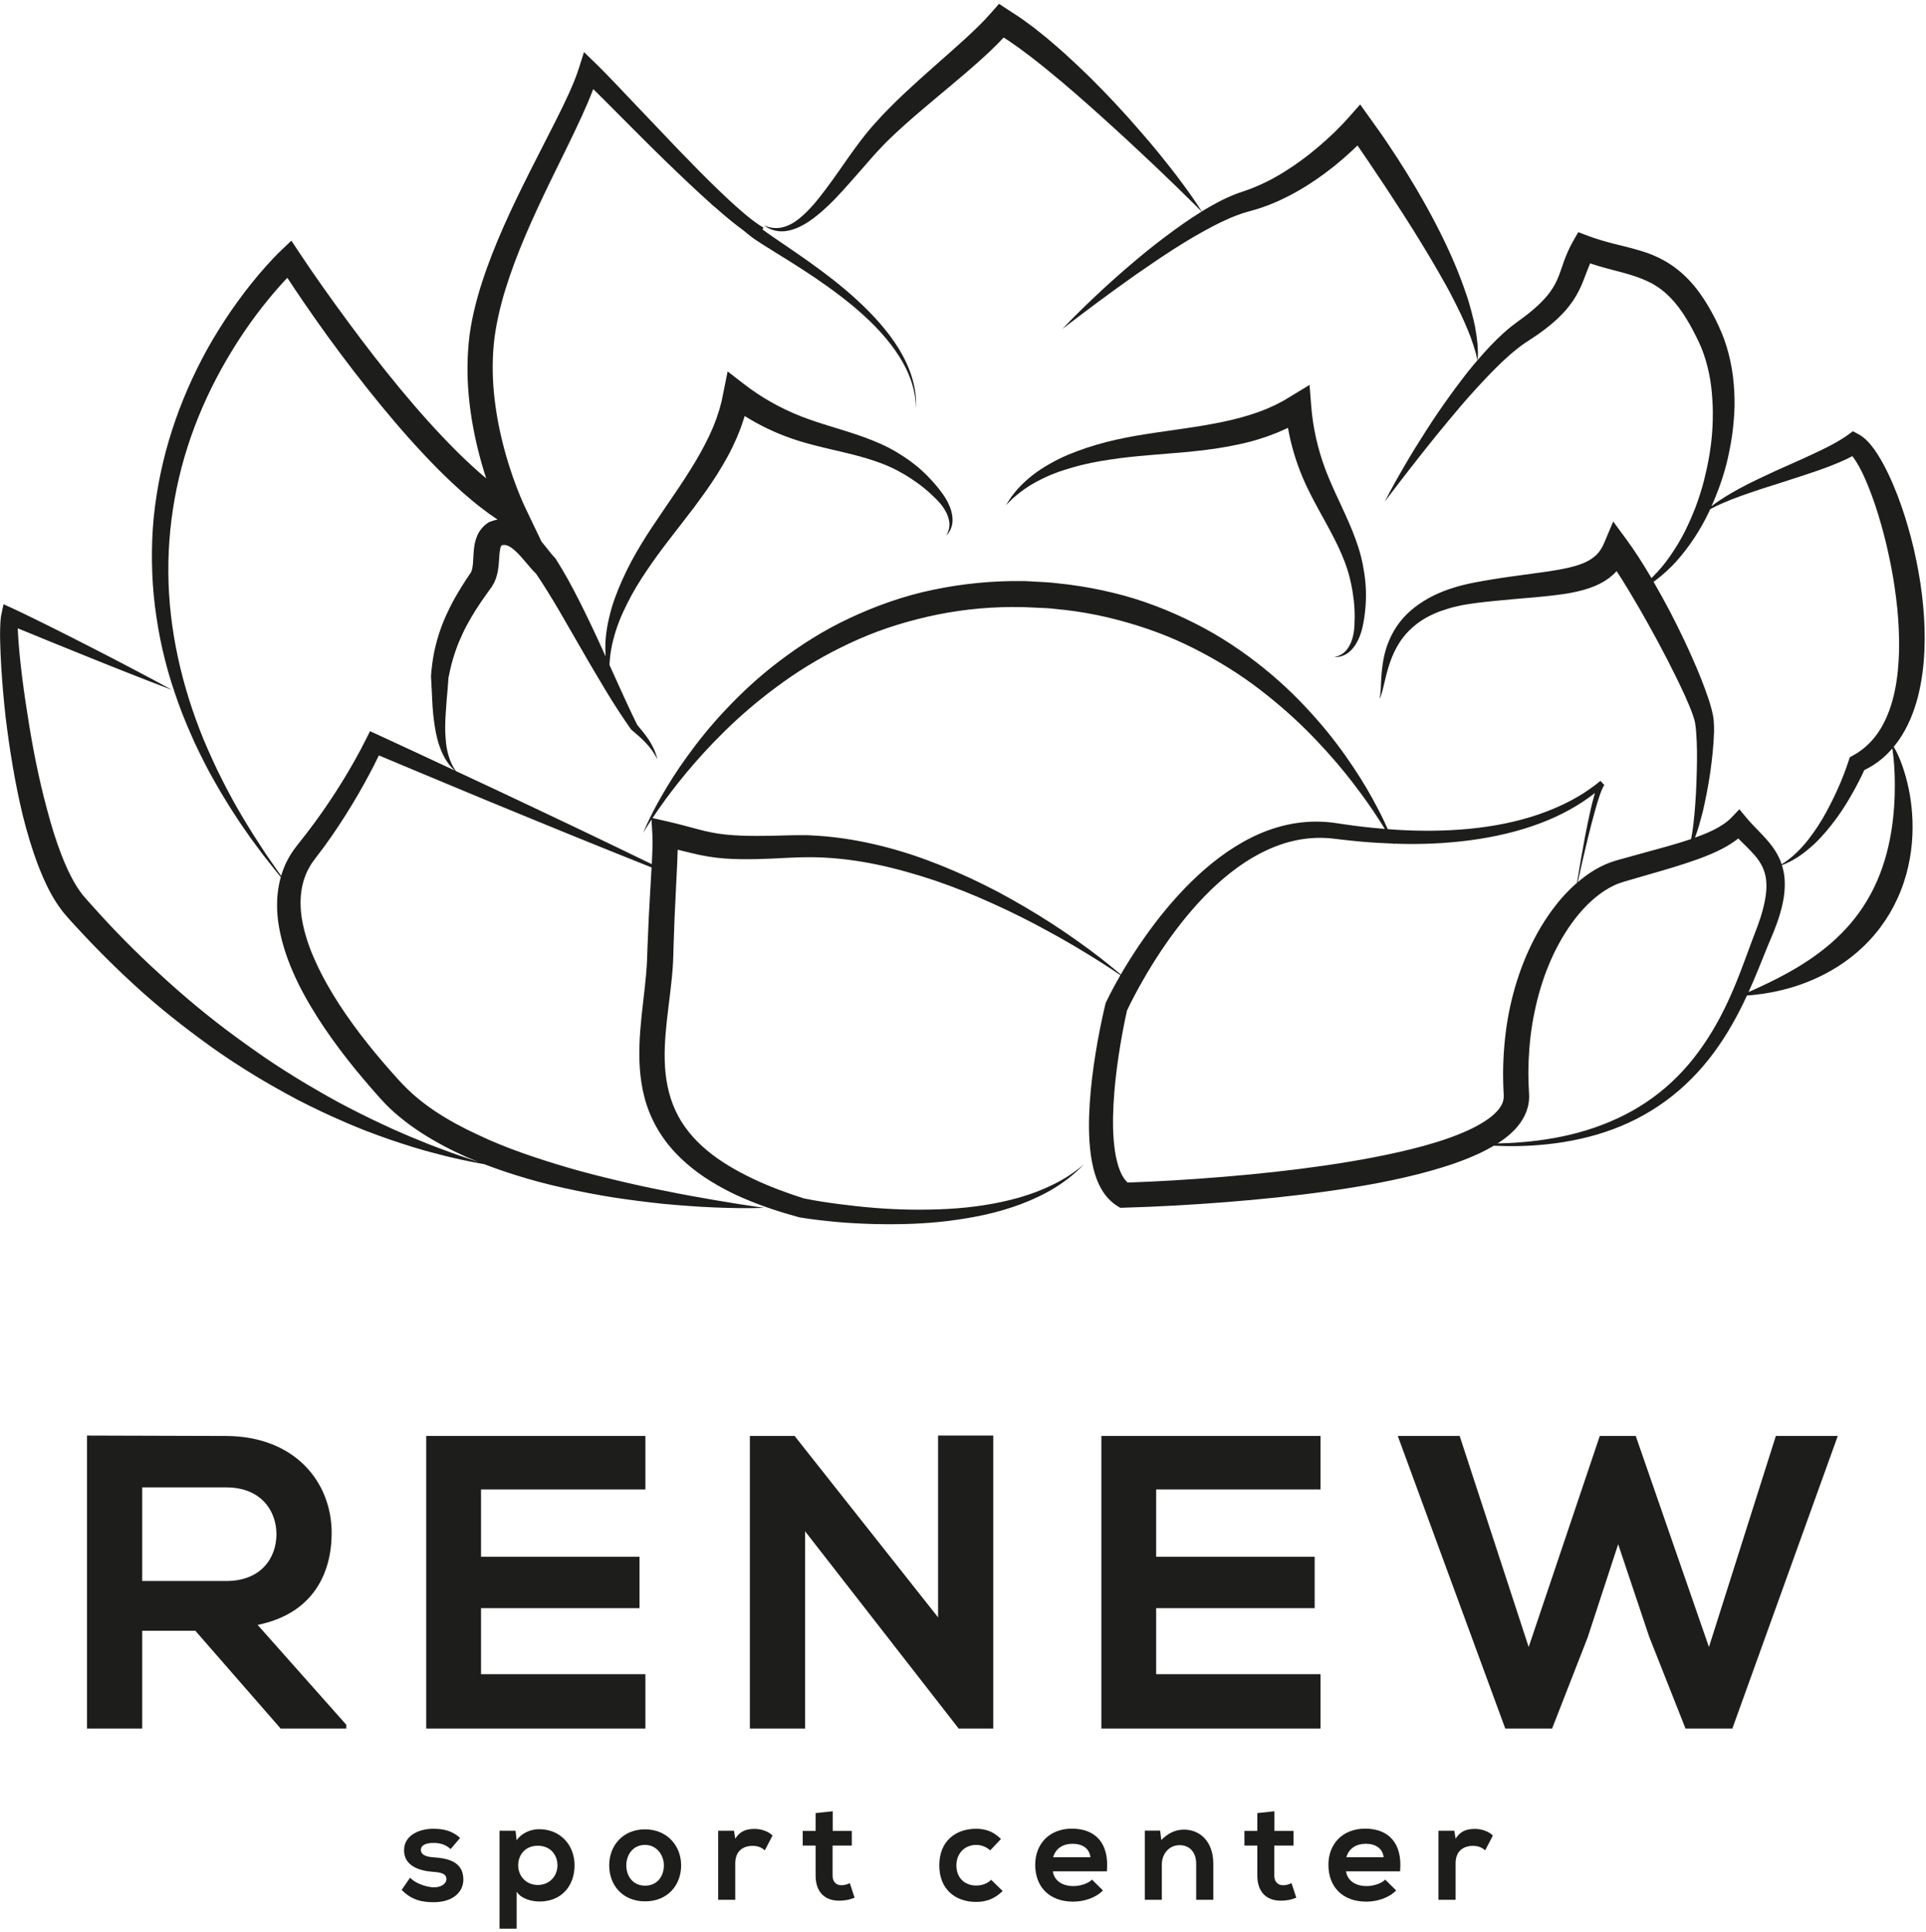 <svg width="1479" height="1484" viewBox="0 0 1479 1484" fill="none" xmlns="http://www.w3.org/2000/svg">
<path d="M1476.78 464.963C1475.74 453.396 1473.92 441.952 1471.61 430.63C1469.35 419.293 1466.34 408.137 1462.93 397.083C1459.41 386.063 1455.39 375.172 1450.35 364.536C1447.81 359.221 1445.07 353.959 1441.76 348.771C1440.13 346.172 1438.27 343.615 1436.12 341.061C1433.88 338.536 1431.54 335.902 1427.27 333.555L1422.93 331.17L1419.03 334.007C1415.3 336.715 1410.97 339.252 1406.5 341.646C1402.02 344.05 1397.32 346.234 1392.62 348.487C1383.18 352.945 1373.47 357.157 1363.78 361.488C1354.15 365.976 1344.45 370.439 1335.05 375.565C1327.87 379.521 1320.72 383.751 1314.26 388.806C1319.64 376.763 1324.1 364.249 1326.96 351.289C1328.57 343.949 1329.97 336.535 1330.77 329.012C1331.55 321.497 1332.18 313.911 1331.97 306.273C1331.77 298.643 1331.22 290.974 1329.91 283.336C1328.6 275.706 1326.75 268.153 1323.96 260.431L1321.97 255.358L1319.56 249.895C1317.98 246.437 1316.24 243.037 1314.38 239.658C1310.66 232.915 1306.49 226.264 1301.37 220.041C1296.28 213.821 1290.22 208.036 1283.27 203.383C1276.32 198.76 1268.66 195.295 1261.18 193.016C1253.68 190.642 1246.45 189.022 1239.56 187.257C1232.68 185.513 1226.1 183.612 1219.77 181.235L1211.96 178.306L1207.9 185.401C1204.95 190.553 1202.63 196.072 1200.79 201.204C1198.96 206.363 1197.56 210.989 1195.68 215.051C1193.83 219.133 1191.5 222.826 1188.68 226.409C1185.76 229.929 1182.5 233.347 1178.81 236.528C1175.15 239.75 1171.56 242.594 1167.16 245.736L1160.71 250.581C1158.54 252.364 1156.33 254.126 1154.33 256.006C1147.17 262.489 1140.81 269.406 1134.73 276.489C1134.82 274.559 1134.92 272.605 1134.91 270.648C1134.8 268.499 1134.78 266.311 1134.6 264.147L1133.83 257.67L1132.77 251.226C1131.9 246.972 1130.9 242.73 1129.75 238.541C1128.6 234.349 1127.44 230.148 1125.99 226.063C1124.61 221.945 1123.1 217.886 1121.58 213.824C1119.99 209.804 1118.49 205.721 1116.72 201.778C1113.34 193.808 1109.65 185.995 1105.79 178.279C1103.9 174.395 1101.84 170.611 1099.85 166.786C1097.8 162.996 1095.79 159.182 1093.64 155.454C1089.4 147.958 1085.06 140.52 1080.51 133.224C1076.02 125.887 1071.32 118.686 1066.54 111.532C1064.17 107.946 1061.74 104.395 1059.25 100.881L1051.69 90.3L1044.48 80.205L1036.13 89.691C1032.77 93.511 1028.75 97.72 1024.8 101.546C1020.79 105.424 1016.65 109.173 1012.39 112.773C1003.91 120.031 994.906 126.626 985.502 132.426C980.799 135.32 975.978 137.998 971.038 140.363C968.559 141.522 966.074 142.669 963.557 143.71C961.046 144.732 958.771 145.643 955.881 146.592L951.663 148.046C950.142 148.555 948.655 149.096 947.232 149.714C944.303 150.849 941.552 152.191 938.781 153.506C933.35 156.259 928.093 159.191 923.015 162.313C922.961 162.345 922.908 162.381 922.855 162.413C918.172 155.026 913.171 147.816 907.926 140.816C902.649 133.555 897.029 126.579 891.417 119.584C885.827 112.569 879.964 105.791 874.069 99.033C868.209 92.24 862.201 85.57 856.046 79.034C849.949 72.439 843.601 66.075 837.265 59.68C830.835 53.378 824.288 47.176 817.589 41.092C814.264 38.035 810.747 35.141 807.33 32.158C803.94 29.158 800.29 26.361 796.749 23.485C793.244 20.585 789.369 17.978 785.687 15.216C781.96 12.491 777.892 10.017 773.982 7.439L767.149 2.934L761.324 9.594C758.183 13.186 754.843 16.745 751.276 20.23C747.709 23.71 744.005 27.145 740.281 30.598C732.786 37.468 724.968 44.199 717.241 51.102C709.459 57.951 701.709 64.933 694.054 72.126C690.226 75.732 686.466 79.41 682.748 83.185C678.994 86.942 675.389 90.741 671.777 94.847C670.014 96.89 668.082 98.965 666.524 100.963C664.852 103.059 663.341 104.803 661.542 107.195C658.336 111.416 655.254 115.661 652.216 119.898C646.211 128.423 640.425 136.958 634.269 145.084C628.167 153.223 621.855 161.231 614.191 167.471C610.401 170.623 606.16 173.2 601.445 174.439C599.09 175.086 596.623 175.258 594.121 175.081C591.615 174.885 589.175 174.111 586.714 173.171C590.867 176.254 596.381 178.025 601.942 177.623C607.485 177.171 612.792 175.066 617.51 172.361C622.269 169.65 626.54 166.295 630.605 162.806C634.639 159.283 638.505 155.617 642.144 151.783C649.417 144.115 656.245 136.186 663.063 128.426C666.432 124.515 669.804 120.651 673.22 116.897C674.691 115.265 676.708 113.208 678.421 111.381C680.213 109.421 681.97 107.848 683.736 106.095C685.449 104.378 687.351 102.678 689.197 100.951C691.028 99.216 692.891 97.505 694.805 95.826C698.556 92.414 702.484 89.133 706.326 85.769C714.085 79.094 722.063 72.563 729.973 65.865C737.933 59.216 745.869 52.464 753.717 45.387C757.648 41.852 761.526 38.215 765.333 34.411C767.155 32.599 768.953 30.727 770.737 28.812C772.018 29.616 773.304 30.405 774.564 31.289C778.064 33.799 781.664 36.072 785.092 38.774C788.538 41.426 792.099 43.88 795.486 46.664C798.891 49.413 802.373 52.042 805.721 54.888L815.876 63.299L825.915 71.901C832.571 77.707 839.179 83.572 845.766 89.493L855.605 98.43C858.915 101.383 862.186 104.378 865.431 107.402C868.691 110.414 871.957 113.424 875.163 116.495L884.88 125.624C888.101 128.689 891.373 131.711 894.541 134.829L904.163 144.097C907.382 147.183 910.535 150.328 913.706 153.468C916.785 156.406 919.699 159.487 922.737 162.49C912.665 168.675 903.193 175.53 893.887 182.521C884.504 189.584 875.438 196.986 866.597 204.625C857.726 212.228 849.035 220.009 840.581 228.04C832.095 236.031 823.786 244.205 815.772 252.659C824.995 245.55 834.287 238.567 843.589 231.629C852.952 224.762 862.281 217.892 871.753 211.249C881.257 204.651 890.784 198.127 900.442 191.889C910.115 185.681 919.971 179.799 929.966 174.507C934.959 171.844 940.017 169.425 945.09 167.229C947.64 166.218 950.178 165.16 952.713 164.317C953.982 163.838 955.242 163.451 956.499 163.108L960.587 161.94C963.267 161.246 966.477 160.232 969.405 159.233C972.322 158.23 975.191 157.125 978.028 155.942C983.686 153.56 989.17 150.846 994.504 147.904C1005.17 142.013 1015.13 135.072 1024.59 127.575C1029.27 123.776 1033.83 119.827 1038.25 115.718C1039.67 114.381 1041.06 113.054 1042.43 111.718L1042.83 112.277L1049.96 122.709L1064.04 143.727C1073.29 157.828 1082.49 171.965 1091.24 186.344C1095.65 193.518 1099.97 200.737 1104.14 208.033C1108.34 215.317 1112.51 222.631 1116.26 230.142C1118.13 233.897 1120.08 237.627 1121.85 241.432C1123.69 245.222 1125.29 249.085 1126.95 252.961L1129.28 258.829L1131.35 264.806L1133.2 270.89L1134.58 276.661C1133.75 277.618 1132.92 278.57 1132.11 279.534C1128.65 283.581 1125.42 287.794 1122.2 291.994C1118.99 296.204 1115.87 300.461 1112.78 304.735C1106.61 313.282 1100.71 321.994 1095.07 330.856C1089.38 339.686 1083.84 348.596 1078.59 357.678C1073.28 366.718 1068.17 375.87 1063.37 385.188C1076.03 368.497 1088.83 351.993 1101.88 335.769C1108.47 327.705 1115.07 319.682 1121.79 311.792C1128.52 303.914 1135.49 296.287 1142.56 288.867C1149.62 281.453 1156.95 274.31 1164.67 268.159C1166.57 266.571 1168.56 265.197 1170.5 263.786L1176.86 259.598C1181.06 256.839 1185.84 253.407 1190.14 249.866C1194.49 246.381 1198.66 242.41 1202.55 238.02C1206.38 233.554 1209.85 228.49 1212.51 223.142C1215.18 217.8 1217.05 212.482 1218.82 207.847C1219.55 205.896 1220.29 204.066 1221.07 202.289C1225.6 203.785 1230.13 205.109 1234.58 206.295C1241.74 208.216 1248.68 209.889 1255.01 212C1261.37 214.114 1267.12 216.579 1272.32 219.943C1277.49 223.316 1282.12 227.576 1286.3 232.54C1290.48 237.479 1294.16 243.126 1297.52 249.047C1299.22 252 1300.76 255.084 1302.35 258.161L1304.52 262.574L1306.7 267.567C1309.04 273.435 1310.96 279.951 1312.35 286.585C1313.76 293.221 1314.5 300.053 1314.94 306.92C1315.42 313.79 1315.38 320.746 1315.06 327.699C1314.77 334.661 1313.89 341.614 1312.83 348.54C1311.71 355.463 1310.18 362.322 1308.5 369.165C1306.72 375.982 1304.56 382.702 1302.11 389.326C1299.54 395.901 1296.71 402.384 1293.55 408.728C1290.3 415.018 1286.65 421.111 1282.57 426.92C1278.56 432.8 1273.95 438.257 1268.87 443.288C1268.63 443.519 1268.38 443.735 1268.15 443.965C1267.76 443.3 1267.4 442.623 1267 441.958C1261.48 432.741 1255.78 423.585 1249.25 414.702L1238.8 400.498L1231.92 416.819C1230.4 420.428 1228.55 423.544 1226.02 425.992C1223.55 428.481 1220.39 430.482 1216.65 432.155C1209.09 435.446 1199.64 437.151 1190.07 438.674C1180.42 440.131 1170.47 441.311 1160.49 442.756C1155.49 443.469 1150.48 444.166 1145.48 445.021L1137.94 446.316C1135.41 446.786 1133.1 447.176 1130.44 447.732C1125.29 448.775 1120.17 450.055 1115.12 451.708C1110.05 453.236 1105.09 455.341 1100.27 457.673C1090.71 462.542 1081.64 469.063 1074.97 477.701C1068.32 486.313 1064.15 496.464 1062.34 506.633C1061.42 511.727 1060.92 516.811 1060.63 521.846C1060.33 526.889 1060.39 531.885 1059.45 536.816C1061.51 532.172 1062.32 527.099 1063.59 522.277C1064.73 517.412 1065.99 512.628 1067.64 508.049C1070.91 498.891 1075.67 490.534 1082.29 484.107C1085.57 480.879 1089.14 477.988 1093.07 475.594C1097 473.208 1101.19 471.236 1105.52 469.563C1109.93 468.046 1114.36 466.58 1118.99 465.599C1123.56 464.493 1128.28 463.813 1132.99 463.163C1135.26 462.843 1137.92 462.56 1140.33 462.279L1147.67 461.513L1162.48 460.115C1172.39 459.252 1182.37 458.483 1192.58 457.295C1197.69 456.692 1202.87 456.015 1208.15 454.927C1213.43 453.836 1218.85 452.458 1224.33 450.209C1229.77 447.947 1235.36 444.728 1239.99 440.119C1240.49 439.638 1240.91 439.097 1241.39 438.591C1244.32 443.049 1247.18 447.587 1249.97 452.189C1250.8 453.579 1251.62 454.989 1252.46 456.384C1252.29 456.491 1252.12 456.612 1251.95 456.718C1252.14 456.644 1252.33 456.55 1252.51 456.473C1256.98 463.949 1261.41 471.487 1265.63 479.153C1275.75 497.339 1285.5 515.904 1294.05 534.649C1296.15 539.32 1298.15 544.073 1299.79 548.638C1300.21 549.788 1300.56 550.899 1300.89 551.984C1301.2 553.101 1301.45 553.911 1301.66 555.141C1302.05 557.184 1302.31 559.756 1302.5 562.212C1303.3 572.252 1303.26 582.764 1302.95 593.167C1302.72 603.608 1302.19 614.081 1301.25 624.508C1300.8 629.726 1300.24 634.937 1299.38 640.087C1299.15 641.527 1298.89 642.96 1298.6 644.385C1286.71 648.417 1274.23 651.657 1261.72 655.116L1242.79 660.352C1241.32 660.739 1239.45 661.348 1237.65 661.951C1235.83 662.512 1234.16 663.32 1232.42 664.008C1229.03 665.543 1225.79 667.287 1222.71 669.223C1218.76 671.742 1215.07 674.535 1211.58 677.509C1214.04 666.19 1216.59 654.894 1219.34 643.655C1221.09 636.548 1222.92 629.459 1224.87 622.433C1225.86 618.924 1226.89 615.429 1228.03 612C1228.61 610.292 1229.21 608.595 1229.87 606.966C1230.5 605.426 1231.38 603.569 1232.02 602.919L1228.97 599.697C1221.99 605.5 1214.38 610.528 1206.36 614.773C1198.36 619.066 1189.94 622.527 1181.36 625.51C1164.16 631.39 1146.14 634.778 1128.02 636.534C1109.87 638.245 1091.57 638.366 1073.34 637.314C1070.78 637.163 1068.22 636.945 1065.66 636.752C1063.71 632.359 1061.19 626.926 1057.87 620.641C1053.24 611.796 1047.28 601.187 1039.5 589.578C1031.78 577.939 1022.4 565.18 1010.96 552.221C999.585 539.21 986.263 525.863 970.73 513.341C955.239 500.798 937.68 488.864 918.125 478.981C898.617 469.087 877.373 460.665 854.936 455.305C843.717 452.526 832.361 450.466 820.683 448.932L811.856 447.938C808.919 447.622 805.913 447.217 803.139 447.134L794.649 446.667L790.405 446.434L788.281 446.316L786.926 446.256L785.828 446.268C762.448 445.908 738.989 448.222 716.425 452.973C693.826 457.655 672.321 465.395 652.517 474.68C632.651 483.927 614.782 495.391 598.907 507.417C582.972 519.41 569.22 532.302 557.391 544.889C545.497 557.432 535.671 569.839 527.512 581.17C519.304 592.469 512.938 602.839 507.954 611.492C502.943 620.133 499.527 627.198 497.234 632.014C494.968 636.847 493.951 639.505 493.951 639.505C493.951 639.505 496.048 635.836 500.299 629.397L500.973 641.048C501.331 647.205 500.955 654.566 500.615 661.661L500.503 663.639C489.987 658.525 479.463 653.44 468.92 648.385C449.176 638.828 429.339 629.483 409.527 620.082C389.758 610.652 369.91 601.411 350.068 592.15C348.397 589.743 347.003 587.251 345.941 584.608C344.803 581.711 343.918 578.758 343.315 575.743C342.705 572.728 342.359 569.668 342.158 566.596C341.916 563.531 341.839 560.445 341.874 557.349C341.945 551.153 342.475 544.928 342.921 538.646C343.418 532.355 344.054 526.017 344.483 519.493L344.43 520.329C344.953 518 345.323 515.647 345.921 513.35C346.432 511.035 347.083 508.762 347.716 506.494C348.435 504.251 349.047 501.983 349.861 499.784C350.6 497.561 351.473 495.385 352.331 493.212C354.156 488.899 356.105 484.648 358.294 480.489C360.527 476.347 362.935 472.283 365.449 468.244C368.023 464.23 370.7 460.263 373.531 456.346L375.643 453.396L376.711 451.923L377.243 451.187L377.879 450.25L378.13 449.854C380.287 446.44 381.393 442.863 382.062 439.703C383.351 433.359 383.194 428.073 383.706 424.017C383.928 422.016 384.313 420.416 384.703 419.568C384.869 419.201 384.996 418.995 385.117 418.835C386.649 418.406 387.812 418.415 389.226 418.832C391.024 419.364 393.391 420.952 395.852 423.213C398.322 425.472 400.827 428.327 403.442 431.425C405.906 434.328 408.453 437.447 411.686 440.66C414.697 445.08 417.649 449.597 420.501 454.25C423.556 459.128 426.541 464.097 429.475 469.117L447.028 499.497C452.823 509.711 458.902 519.821 464.954 529.966C467.968 535.045 471.151 540.041 474.369 545.016C477.605 549.98 480.865 554.94 484.317 559.777L484.663 560.261L484.757 560.341C488.718 563.67 492.593 566.928 496.024 570.638C499.527 574.28 502.491 578.451 504.81 583.104C503.653 578.037 501.387 573.171 498.557 568.68C495.785 564.397 492.513 560.48 489.307 556.67C486.778 551.431 484.204 546.225 481.782 540.931L474.478 524.944C472.298 520.235 470.18 515.484 468.054 510.737C468.113 509.143 468.178 507.556 468.352 505.974C468.838 500.984 469.666 496.077 470.941 491.282C472.192 486.487 473.641 481.766 475.478 477.172C477.241 472.56 479.359 468.088 481.56 463.668C485.935 454.812 491.111 446.336 496.696 438.115C502.204 429.85 508.176 421.835 514.275 413.922L532.955 389.72C536.026 385.593 539.066 381.416 542.069 377.182C545.065 372.934 547.982 368.601 550.786 364.155C553.578 359.697 556.276 355.144 558.841 350.476C561.381 345.785 563.698 340.94 565.863 335.988C566.925 333.502 567.877 330.948 568.886 328.426C569.809 325.86 570.643 323.244 571.501 320.649L571.808 319.472C583.203 326.632 595.398 332.455 608.05 336.822L611.363 337.936L614.504 338.941L621.148 340.836C625.505 342.028 629.838 343.101 634.13 344.138C642.729 346.181 651.18 348.049 659.386 350.278C663.503 351.363 667.538 352.575 671.493 353.941C673.478 354.615 675.43 355.322 677.382 356.055C678.202 356.344 679.358 356.85 680.332 357.237L683.153 358.458C690.747 361.825 697.952 366.203 704.794 371.134C708.211 373.614 711.497 376.301 714.635 379.178C717.703 382.069 720.927 385.12 723.323 388.262C725.793 391.549 727.799 395.256 728.668 399.271C729.68 403.277 728.931 407.655 726.503 411.374C729.769 408.4 731.653 403.679 731.469 398.969C731.393 394.243 729.819 389.705 727.739 385.54C725.533 381.206 722.817 377.732 719.969 374.179C717.108 370.661 714.038 367.297 710.775 364.104C704.259 357.686 696.828 352.217 688.892 347.449L685.851 345.699C684.84 345.155 684.038 344.676 682.855 344.076C680.799 343.033 678.746 341.963 676.643 341.052C672.454 339.166 668.216 337.463 663.971 335.917C655.475 332.807 646.942 330.274 638.633 327.687C634.465 326.416 630.35 325.139 626.324 323.779L620.423 321.725L617.344 320.595L614.466 319.49C599.001 313.356 584.46 305.12 571.406 295.024L558.755 285.239L555.51 301.351L554.14 308.15L552.309 314.893L550.106 321.586C549.236 323.791 548.437 326.014 547.523 328.21C546.541 330.389 545.624 332.588 544.595 334.758L541.382 341.238C539.155 345.542 536.774 349.805 534.274 354.033C529.21 362.455 523.818 370.841 518.121 379.139L509.587 391.694C506.688 395.901 503.819 400.14 501.023 404.376C495.27 412.994 489.848 421.847 484.885 431.023C480.007 440.241 475.614 449.771 472.059 459.648C470.269 464.576 468.837 469.652 467.654 474.775C466.465 479.889 465.548 485.08 465.128 490.315C464.741 494.93 464.782 499.556 465.066 504.141C463.368 500.369 461.679 496.591 459.919 492.84C457.452 487.489 454.967 482.141 452.391 476.826C449.815 471.511 447.271 466.16 444.54 460.884C441.84 455.592 439.071 450.315 436.178 445.056C433.27 439.815 430.162 434.615 426.917 429.436L426.591 428.918L425.733 427.996C423.482 425.572 421.048 422.415 418.43 419.142C417.596 418.099 416.732 417.035 415.845 415.959L403.785 390.799C400.863 384.7 398.008 377.706 395.523 370.948C392.994 364.113 390.731 357.172 388.711 350.166C384.676 336.157 381.656 321.872 379.923 307.508C378.157 293.15 377.844 278.697 379.166 264.508C379.778 257.44 381.071 250.413 382.576 243.282C384.055 236.4 385.94 229.25 388.102 222.305C396.733 194.331 409.139 167.161 422.157 140.204C428.665 126.697 435.48 113.282 441.958 99.55C445.203 92.689 448.407 85.769 451.424 78.674C452.849 75.301 454.237 71.892 455.547 68.413C457.979 70.799 460.413 73.211 462.836 75.62L478.874 91.702C489.573 102.45 500.281 113.231 511.211 123.815C522.135 134.407 533.147 144.925 544.533 155.141C545.139 155.685 545.763 156.217 546.373 156.758L545.938 156.563L548.922 159.002C553.208 162.777 557.539 166.514 562.02 170.138C564.771 172.382 567.632 174.546 570.542 176.677L574.71 180.085C578.23 182.962 581.641 185.132 585.09 187.375L595.398 193.832C602.258 198.074 609.079 202.298 615.806 206.655C629.265 215.35 642.345 224.573 654.662 234.73C666.911 244.923 678.403 256.171 687.537 269.238C692.098 275.756 696.03 282.75 698.849 290.224C701.673 297.685 703.333 305.643 703.425 313.713C703.839 305.658 702.679 297.508 700.277 289.739C697.884 281.955 694.314 274.547 690.06 267.588C681.432 253.7 670.248 241.603 658.309 230.565C646.335 219.515 633.37 209.638 620.154 200.249C613.543 195.555 606.846 191 600.182 186.474L590.278 179.666C588.681 178.536 587.066 177.386 585.525 176.231L586.249 174.77C583.359 173.171 580.407 171.025 577.52 168.849C574.639 166.599 571.779 164.267 568.978 161.816C563.357 156.947 557.864 151.833 552.442 146.63C541.598 136.216 531.035 125.417 520.552 114.535L489.233 81.659L473.55 65.146C468.273 59.639 463.049 54.164 457.393 48.675L448.445 39.992L444.611 52.16C442.523 58.785 439.704 65.522 436.675 72.209C433.631 78.901 430.345 85.579 426.988 92.251L406.524 132.503C392.974 159.564 379.802 187.174 370.203 216.677C367.789 224.079 365.701 231.473 363.899 239.289C362.148 246.851 360.749 254.676 359.992 262.613C358.439 278.405 358.741 294.244 360.569 309.782C362.37 325.334 365.535 340.626 369.762 355.576C370.883 359.534 372.084 363.466 373.353 367.377C369.703 364.311 366.071 361.192 362.556 357.902C358.599 354.331 354.777 350.562 350.929 346.831C335.71 331.666 321.319 315.469 307.464 298.779C293.632 282.062 280.3 264.866 267.41 247.329C260.952 238.567 254.536 229.773 248.262 220.875C242 212.003 235.762 202.981 229.843 194.033L223.752 184.818L215.985 192.226C211.459 196.542 207.702 200.607 203.815 204.944C199.997 209.242 196.311 213.629 192.738 218.099C185.6 227.041 178.909 236.309 172.656 245.857C166.435 255.426 160.546 265.214 155.272 275.336C149.989 285.449 145.167 295.805 140.869 306.373C132.264 327.504 125.76 349.501 121.666 371.938C119.637 383.157 118.116 394.473 117.353 405.84C116.602 417.209 116.469 428.605 116.918 439.963C117.332 451.323 118.442 462.645 120.122 473.861C121.758 485.086 123.976 496.21 126.804 507.162C129.561 518.136 132.977 528.923 136.817 539.527C140.547 550.178 145.058 560.513 149.652 570.776C154.482 580.934 159.466 591.011 165.098 600.725C167.822 605.633 170.704 610.439 173.659 615.205C176.513 620.026 179.663 624.665 182.701 629.365C185.73 634.071 189.043 638.591 192.193 643.206C195.45 647.752 198.858 652.19 202.18 656.68L212.556 669.844L215.639 673.536C212.473 684.722 212.133 696.458 213.571 707.435C215.467 721.287 219.682 734.368 225.045 746.654C230.384 758.987 236.992 770.516 244.027 781.661C258.246 803.859 274.671 824.227 292.044 843.558C296.371 848.468 301.642 853.514 306.872 857.786C312.137 862.134 317.624 866.122 323.262 869.791C334.562 877.081 346.362 883.288 358.421 888.642C361.441 889.949 364.476 891.208 367.523 892.42C357.368 889.047 347.264 885.618 337.313 881.81L328.439 878.414L319.657 874.801C313.767 872.504 308.011 869.87 302.216 867.364C290.722 862.119 279.339 856.692 268.17 850.871C256.947 845.157 246.068 838.807 235.238 832.439C224.436 826.013 213.837 819.264 203.443 812.225C193.102 805.104 182.926 797.763 172.898 790.237C162.918 782.64 153.145 774.782 143.602 766.653C134.069 758.511 124.778 750.098 115.596 741.572C106.45 733.005 97.537 724.184 88.859 715.135C84.534 710.595 80.239 706.027 76.024 701.38L69.741 694.404C67.691 692.074 65.316 689.535 63.784 687.664C56.983 679.185 51.742 668.106 47.305 656.854C42.897 645.497 39.28 633.631 36.115 621.602C29.604 597.565 24.791 572.843 21.008 547.984C19.003 535.565 17.275 523.09 15.888 510.601C15.199 504.36 14.595 498.108 14.146 491.894C13.918 488.79 13.755 485.689 13.607 482.644C13.604 482.606 13.607 482.57 13.604 482.535C15.953 483.484 18.316 484.447 20.641 485.384L36.478 491.882L68.247 504.75C78.825 509.075 89.465 513.267 100.102 517.462C110.724 521.692 121.406 525.795 132.111 529.854C122.062 524.37 111.987 518.946 101.847 513.66C91.722 508.339 81.594 503.024 71.395 497.862C61.201 492.686 51.053 487.415 40.8 482.348L25.41 474.757C20.209 472.232 15.237 469.74 9.732 467.233L2.701 464.029L1.062 471.845C0.545 474.316 0.471 475.907 0.323 477.695C0.213 479.41 0.142 481.086 0.104 482.739C0.003 486.047 0.06 489.298 0.122 492.538C0.264 499.018 0.562 505.445 0.944 511.866C1.722 524.701 2.84 537.487 4.248 550.249C7.354 575.74 11.445 601.145 17.518 626.367C20.695 638.946 24.357 651.471 29.021 663.863C33.816 676.211 39.221 688.58 48.198 700.133C50.689 703.181 52.635 705.309 54.8 707.733L61.346 714.857C65.715 719.581 70.176 724.231 74.666 728.849C83.679 738.058 92.932 747.032 102.427 755.75C121.335 773.283 141.677 789.223 162.599 804.252C173.076 811.755 183.896 818.767 194.873 825.504C205.886 832.182 217.082 838.547 228.453 844.563C239.9 850.439 251.484 856.033 263.298 861.088C269.152 863.722 275.145 866.051 281.078 868.484C287.083 870.748 293.103 872.974 299.158 875.076C311.294 879.206 323.49 883.126 335.908 886.212C347.799 889.408 359.862 891.903 371.936 894.102C379.68 897.061 387.487 899.775 395.343 902.255C407.793 906.196 420.368 909.563 433.049 912.342C445.721 915.135 458.428 917.63 471.198 919.641C483.979 921.595 496.785 923.206 509.602 924.563C522.445 925.739 535.283 926.738 548.144 927.279C561.003 927.797 573.87 928.08 586.723 927.619C574.003 925.789 561.352 923.791 548.745 921.633C536.141 919.463 523.569 917.225 511.084 914.633C498.574 912.197 486.127 909.516 473.783 906.515C461.425 903.589 449.131 900.494 436.986 896.967C412.754 889.825 388.764 881.938 366.361 871.177C355.082 866.007 344.235 860.097 334.101 853.378C329.048 849.999 324.215 846.381 319.657 842.523C315.057 838.597 311.073 834.76 306.828 830.16C289.861 811.548 273.923 792.011 260.375 771.17C253.658 760.737 247.508 749.989 242.503 738.897C237.389 727.859 233.52 716.386 231.7 704.895C229.97 693.431 230.597 681.943 234.738 671.86C235.717 669.362 237.049 666.793 238.309 664.756C238.814 663.763 239.808 662.412 240.755 661.108L241.965 659.432L243.453 657.481C247.461 652.311 251.321 647.037 255.015 641.66C262.431 630.923 269.347 619.89 275.846 608.63C281.209 599.286 286.234 589.909 290.964 580.136C309.02 587.783 327.149 595.271 345.243 602.833C365.485 611.267 385.715 619.719 406.03 627.984C426.328 636.288 446.599 644.651 466.965 652.801C478.081 657.298 489.212 661.759 500.355 666.19L499.373 683.351C498.515 697.889 497.746 712.507 497.231 727.137L496.85 737.927C496.708 741.253 496.453 744.827 496.143 748.315C495.528 755.345 494.679 762.481 493.844 769.73C492.194 784.215 490.534 799.176 491.031 814.646C491.259 822.365 492.111 830.204 493.741 837.985C495.406 845.76 497.98 853.446 501.541 860.677C505.052 867.925 509.513 874.707 514.636 880.796C519.727 886.93 525.51 892.34 531.586 897.209C537.667 902.084 544.133 906.305 550.742 910.128C557.365 913.926 564.147 917.329 571.075 920.282C584.909 926.254 599.105 930.847 613.389 934.776L613.865 934.906L614.069 934.939C619.006 935.761 623.662 936.378 628.448 936.961C633.205 937.531 637.961 938.031 642.721 938.46C652.242 939.299 661.785 939.778 671.33 940.032C690.415 940.464 709.565 939.973 728.55 937.605C747.496 935.208 766.409 931.433 784.32 924.619C793.25 921.202 801.97 917.184 810.075 912.147C818.195 907.154 825.67 901.156 832.195 894.351C825.022 900.479 817.109 905.619 808.712 909.702C800.358 913.858 791.611 917.134 782.681 919.709C764.776 924.749 746.289 927.436 727.725 928.432C709.157 929.408 690.516 929.145 671.963 927.655C662.687 926.939 653.434 925.899 644.22 924.702C639.612 924.11 635.015 923.448 630.439 922.718C626.04 922.014 621.544 921.231 617.335 920.371C603.817 916.064 590.535 911.159 577.955 905.12C565.313 899.075 553.2 892.104 542.832 883.413C537.67 879.067 532.893 874.367 528.823 869.199C524.711 864.065 521.256 858.507 518.573 852.606C513.169 840.805 510.726 827.704 510.445 814.084C510.102 800.456 511.708 786.418 513.474 772.056C514.358 764.867 515.287 757.574 516 750.128C516.361 746.379 516.656 742.702 516.858 738.767C517.059 735.01 517.094 731.323 517.204 727.764C517.597 713.332 518.242 698.906 518.982 684.418L520.061 662.563C520.182 659.225 520.321 655.926 520.401 652.553C523.998 653.44 527.628 654.347 531.376 655.237C539.247 657.171 547.875 658.708 556.243 659.293C564.629 659.935 572.799 659.926 580.889 659.775C588.95 659.618 597.079 659.213 604.932 658.785C612.854 658.4 620.213 658.182 627.933 658.403C635.574 658.628 643.226 659.252 650.867 660.192C666.145 662.102 681.34 665.359 696.308 669.587C703.803 671.671 711.254 673.971 718.655 676.475C726.047 679.005 733.377 681.742 740.66 684.631L751.525 689.136L762.298 693.886C769.453 697.126 776.579 700.464 783.616 703.997C790.662 707.511 797.646 711.168 804.553 714.976C811.48 718.745 818.372 722.609 825.17 726.638C831.991 730.632 838.691 734.829 845.403 739.03C850.455 742.229 855.445 745.531 860.382 748.919C856.522 755.617 852.863 762.357 849.369 769.618L849.047 770.289L848.831 771.17C848.038 774.41 847.352 777.46 846.666 780.6L844.719 789.968C843.48 796.22 842.347 802.493 841.327 808.793C839.297 821.398 837.7 834.107 836.842 846.999C836.029 859.896 835.819 872.96 837.588 886.413C838.528 893.139 839.921 899.988 842.723 906.92C844.137 910.376 845.935 913.861 848.384 917.187C850.819 920.504 853.981 923.664 857.832 926.061L860.246 927.563L863.109 927.486C876.361 927.132 889.385 926.534 902.501 925.819C915.593 925.092 928.673 924.22 941.751 923.185C967.902 921.113 994.03 918.437 1020.11 914.772C1046.18 911.079 1072.23 906.5 1098.03 899.332C1110.92 895.71 1123.77 891.504 1136.38 885.603C1139.99 883.892 1143.58 882.003 1147.13 879.895C1154.21 880.19 1161.31 880.315 1168.41 880.105C1185.66 879.584 1202.96 877.45 1219.83 873.11C1236.69 868.806 1253.09 862.149 1268.07 852.914C1283.06 843.738 1296.56 832.034 1307.97 818.61C1319.47 805.228 1328.79 790.142 1336.69 774.546C1338.37 771.229 1339.95 767.868 1341.51 764.5C1343.21 764.403 1345.26 764.267 1347.69 763.974C1354.9 763.2 1365.21 761.58 1377.3 757.891C1389.34 754.16 1403.19 748.191 1416.48 738.802C1423.1 734.117 1429.6 728.642 1435.46 722.313C1441.4 716.046 1446.66 708.936 1451.18 701.404C1455.6 693.812 1459.29 685.801 1461.96 677.633C1464.69 669.492 1466.49 661.241 1467.53 653.233C1469.63 637.193 1468.68 622.19 1466.48 609.757C1464.24 597.299 1460.84 587.34 1457.87 580.653C1456.54 577.534 1455.21 575.178 1454.2 573.511C1455.52 571.912 1456.8 570.286 1457.98 568.601C1465.18 558.328 1469.74 546.749 1472.79 535.143C1475.75 523.481 1477.25 511.674 1477.76 499.938C1478.28 488.199 1477.89 476.522 1476.78 464.963ZM290.334 564.367L284.134 561.538L280.957 567.909C275.467 578.918 269.131 590.03 262.547 600.708C255.915 611.421 248.895 621.883 241.447 631.99C237.711 637.033 233.91 642.02 229.997 646.901L228.538 648.74L226.885 650.918C225.929 652.187 224.983 653.384 223.894 655.169C222.841 656.813 221.773 658.48 220.993 660.094C220.138 661.72 219.268 663.346 218.603 665.061C217.523 667.538 216.665 670.071 215.905 672.626L213.382 669.187L203.88 655.45C197.746 646.159 191.747 636.794 186.091 627.23C183.322 622.415 180.444 617.67 177.868 612.751C175.191 607.891 172.591 602.996 170.156 598.018C165.14 588.138 160.623 578.028 156.313 567.853C139.577 526.987 129.57 483.398 129.268 439.649C129.108 417.797 131.318 395.987 135.752 374.661C140.18 353.332 146.895 332.5 155.588 312.54C164.288 292.577 174.928 273.477 187.082 255.421C193.178 246.407 199.683 237.669 206.578 229.282C210.03 225.093 213.577 220.99 217.221 217.005C218.336 215.79 219.487 214.566 220.644 213.354C224.669 219.468 228.722 225.528 232.851 231.564C239.095 240.666 245.417 249.718 251.91 258.646C264.904 276.501 278.363 294.04 292.402 311.177C306.47 328.29 321.147 344.987 336.92 360.858C340.922 364.778 344.891 368.728 349.053 372.526C353.138 376.384 357.418 380.088 361.755 383.742C366.079 387.408 370.617 390.896 375.243 394.293L382.109 399.02C380.109 399.389 378.195 399.936 376.438 400.625L375.548 400.974L374.602 401.589C370.886 404.007 367.792 408.004 366.322 411.737C364.766 415.491 364.257 418.856 363.926 421.8C363.346 427.65 363.426 432.41 362.796 435.88C362.491 437.595 362.071 438.857 361.58 439.685L357.676 445.503C354.848 449.798 352.171 454.247 349.574 458.761C346.997 463.302 344.637 467.999 342.466 472.806C341.43 475.242 340.36 477.651 339.44 480.137C338.443 482.588 337.65 485.13 336.816 487.64C336.056 490.182 335.293 492.716 334.674 495.293C333.988 497.848 333.482 500.446 332.976 503.033C332.039 508.227 331.409 513.438 331.015 518.638L330.959 519.398L330.965 519.478C331.385 525.68 331.595 532.062 331.944 538.495C332.243 544.934 332.852 551.446 333.891 557.944C334.899 564.432 336.434 570.945 339.076 577.061C340.383 580.112 341.919 583.077 343.859 585.749C344.809 587.095 345.862 588.363 346.962 589.563C347.681 590.352 348.45 591.059 349.234 591.745C329.598 582.607 310.022 573.357 290.334 564.367ZM827.64 722.836C821.15 718.227 814.577 713.722 807.886 709.391C801.189 705.07 794.395 700.887 787.518 696.834C780.646 692.766 773.662 688.882 766.619 685.083C759.547 681.34 752.356 677.814 745.097 674.402C737.814 671.041 730.455 667.825 722.998 664.809C715.529 661.824 707.974 659.012 700.313 656.455C684.961 651.459 669.212 647.415 653.118 644.755C645.069 643.442 636.941 642.455 628.75 641.893C624.644 641.742 620.55 641.29 616.424 641.396C612.377 641.453 608.008 641.399 604.216 641.553C596.233 641.801 588.521 642 580.73 641.964C572.974 641.926 565.274 641.733 557.867 640.989C550.428 640.273 543.429 638.869 535.954 636.853C528.506 634.852 520.62 632.708 512.737 630.905L501.059 628.236C503.712 624.254 507.105 619.34 511.282 613.635C522.975 597.731 540.817 575.766 565.455 553.013C577.792 541.679 591.902 530.283 607.615 519.504C623.363 508.774 640.913 498.965 659.815 490.685C678.725 482.384 699.183 476.191 720.333 471.886C741.506 467.659 763.493 465.705 785.482 466.276L786.512 466.273C786.716 466.279 786.618 466.273 786.535 466.27L786.748 466.279L787.281 466.302L789.405 466.397L793.652 466.586L802.145 466.967C805.038 467.027 807.653 467.378 810.341 467.65L818.378 468.478C829.104 469.779 839.948 471.614 850.428 474.107C871.424 479.114 891.687 485.905 910.322 494.794C928.943 503.671 946.194 513.974 961.602 525.18C976.945 536.467 990.643 548.345 1002.58 560.096C1014.45 571.906 1024.7 583.444 1033.31 594.095C1041.86 604.787 1048.93 614.472 1054.44 622.666C1058.05 628.02 1061.03 632.694 1063.42 636.575C1057.62 636.114 1051.82 635.585 1046.04 634.89C1041.5 634.322 1036.97 633.778 1032.45 633.081L1025.5 632.064L1022.07 631.606L1018.31 631.272C1008.39 630.5 998.512 631.275 988.866 633.332C979.237 635.41 969.949 638.768 961.226 643.096C943.747 651.77 928.446 663.801 914.833 677.119C901.217 690.49 889.205 705.241 878.361 720.711C872.939 728.45 867.81 736.378 862.958 744.484C862.186 745.791 861.435 747.1 860.681 748.407C850.064 739.411 839.034 730.871 827.64 722.836ZM1092.72 880.179C1068.21 886.803 1042.8 891.35 1017.29 895.122C991.747 898.82 965.988 901.572 940.168 903.73C927.256 904.806 914.327 905.723 901.389 906.497C889.566 907.195 877.672 907.777 865.913 908.177C863.754 906.19 861.784 903.281 860.276 899.657C858.291 894.971 857.007 889.458 856.155 883.785C854.487 872.365 854.448 860.21 855.072 848.083C855.72 835.931 857.09 823.698 858.888 811.513C859.793 805.42 860.811 799.33 861.929 793.264L863.692 784.183C864.248 781.46 864.84 778.687 865.44 776.053C869.016 768.432 873.234 760.542 877.565 752.998C882.04 745.138 886.794 737.428 891.82 729.913C901.871 714.89 913.017 700.606 925.526 687.779C938.029 674.993 951.974 663.612 967.518 655.48C975.288 651.447 983.411 648.199 991.821 646.123C1000.2 644.063 1008.93 643.132 1017.48 643.534L1020.64 643.711L1024.09 644.066L1030.9 644.864C1035.54 645.443 1040.2 645.869 1044.86 646.316C1053.22 647.078 1061.61 647.551 1070.01 647.853C1070.48 648.716 1070.73 649.189 1070.73 649.189C1070.73 649.189 1070.57 648.722 1070.26 647.865C1071.14 647.897 1072.01 647.953 1072.89 647.98C1091.61 648.574 1110.42 647.767 1129.03 645.299C1147.63 642.804 1166.09 638.633 1183.69 631.889C1198.38 626.267 1212.47 618.711 1224.85 608.947C1224.66 609.567 1224.44 610.191 1224.26 610.815C1223.24 614.392 1222.36 617.969 1221.52 621.555C1219.84 628.723 1218.42 635.928 1217.04 643.138C1214.86 654.729 1212.88 666.35 1211 677.982C1203.91 684.11 1197.72 691.045 1192.27 698.38C1184.01 709.524 1177.35 721.621 1171.97 734.182C1166.61 746.758 1162.52 759.803 1159.65 773.085C1156.76 786.367 1155.17 799.88 1154.52 813.399C1154.33 816.78 1154.34 820.162 1154.24 823.544C1154.28 826.947 1154.28 830.503 1154.4 833.796L1154.61 838.677L1154.73 841.246C1154.73 841.725 1154.77 842.204 1154.72 842.671C1154.64 844.542 1154.15 846.336 1153.24 848.199C1151.41 851.921 1147.74 855.725 1143.23 859.004C1138.73 862.309 1133.49 865.2 1128 867.763C1116.95 872.886 1104.93 876.817 1092.72 880.179ZM1300.64 812.589C1290.31 825.726 1277.98 837.293 1264.01 846.602C1250.07 855.947 1234.56 862.971 1218.38 867.972C1202.17 872.974 1185.27 875.827 1168.25 877.214C1162.19 877.734 1156.11 877.988 1150.02 878.133C1151.67 877.078 1153.3 875.972 1154.91 874.781C1160.83 870.343 1166.8 864.804 1170.79 856.786C1172.75 852.81 1174.04 848.187 1174.21 843.546C1174.28 842.384 1174.23 841.237 1174.19 840.087L1174.08 837.775L1173.84 832.895C1173.71 829.684 1173.72 826.719 1173.66 823.612C1173.74 820.485 1173.71 817.348 1173.87 814.223C1174.42 801.725 1175.82 789.258 1178.42 777.061C1180.94 764.849 1184.48 752.868 1189.19 741.401C1193.91 729.946 1199.77 718.996 1206.9 709.096C1214 699.216 1222.49 690.372 1232.17 684.031C1234.59 682.461 1237.08 681.086 1239.61 679.886C1240.89 679.383 1242.15 678.718 1243.45 678.319C1244.74 677.879 1245.95 677.429 1247.63 676.962L1266.32 671.526C1278.86 667.931 1291.49 664.286 1304.17 659.701C1310.5 657.369 1316.85 654.812 1323.1 651.51C1327.09 649.387 1331.07 646.913 1334.84 643.921C1339.28 648.409 1343.68 652.485 1347.25 656.618C1352.37 662.427 1355.4 668.502 1356.21 675.685C1357.04 682.851 1355.77 690.747 1353.71 698.545C1351.68 706.456 1348.63 713.944 1345.47 722.242C1339.48 738.466 1333.82 754.402 1326.65 769.668C1319.53 784.931 1310.99 799.448 1300.64 812.589ZM1454.04 581.682C1454.74 588.717 1455.34 598.771 1454.95 610.632C1454.6 622.477 1453.31 636.149 1450.07 650.138C1448.46 657.132 1446.33 664.186 1443.68 671.109C1440.98 678.015 1437.78 684.805 1433.93 691.208C1430.17 697.664 1425.75 703.704 1420.99 709.338C1416.18 714.937 1410.99 720.111 1405.57 724.769C1394.75 734.105 1383.17 741.445 1372.78 747.198C1362.38 752.974 1353.16 757.178 1346.65 760.128C1345.2 760.776 1343.91 761.349 1342.74 761.87C1348 750.246 1352.65 738.427 1357.32 726.871L1362.3 714.934C1363.9 710.775 1365.49 706.601 1366.76 702.232C1369.33 693.567 1371.2 684.252 1370.36 674.263C1370.05 670.964 1369.37 667.63 1368.35 664.384C1369.39 664.017 1370.42 663.621 1371.43 663.151C1373.42 662.308 1375.35 661.3 1377.25 660.233C1379.16 659.178 1380.98 657.99 1382.77 656.736C1384.52 655.45 1386.31 654.164 1387.97 652.751C1391.35 649.981 1394.58 647.001 1397.58 643.809C1400.58 640.625 1403.43 637.302 1406.13 633.861C1411.59 627.024 1416.43 619.731 1420.81 612.178C1423.01 608.409 1425.11 604.58 1427.11 600.69L1430.04 594.804C1430.57 593.681 1431.09 592.575 1431.6 591.446C1436.49 589.063 1441.13 586.098 1445.33 582.575C1448.15 580.192 1450.74 577.558 1453.14 574.782C1453.43 576.553 1453.71 578.876 1454.04 581.682ZM1458.33 499.293C1458.04 510.018 1457.16 520.684 1454.95 530.927C1452.8 541.156 1449.38 550.979 1444.21 559.546C1439.05 568.095 1431.99 575.258 1423.2 580.047L1420.54 581.498L1419.71 583.931L1417.75 589.663L1415.58 595.481C1414.07 599.348 1412.46 603.185 1410.74 606.975C1409.03 610.765 1407.21 614.507 1405.29 618.199C1403.43 621.924 1401.41 625.566 1399.29 629.146C1397.18 632.735 1394.9 636.22 1392.48 639.593C1390.07 642.981 1387.55 646.31 1384.77 649.414C1382.01 652.541 1379.04 655.486 1375.83 658.188C1374.22 659.539 1372.56 660.848 1370.81 662.016C1369.94 662.622 1369.06 663.186 1368.16 663.733C1367.69 662.317 1367.17 660.919 1366.56 659.559C1364.46 654.9 1361.63 650.714 1358.62 647.084C1352.55 639.8 1346.19 634.178 1341.14 628.076L1335.69 621.504L1329.6 627.869C1326.03 631.594 1321.15 634.73 1315.83 637.391C1311.35 639.638 1306.5 641.521 1301.55 643.288C1301.87 642.484 1302.19 641.683 1302.48 640.87C1304.24 635.8 1305.7 630.651 1307.03 625.475C1308.37 620.295 1309.43 615.066 1310.47 609.83C1311.47 604.589 1312.45 599.333 1313.21 594.042C1314.67 583.435 1315.93 572.855 1316.24 561.799C1316.26 558.981 1316.25 556.279 1315.95 553.093C1315.84 551.706 1315.53 549.935 1315.24 548.484C1314.93 547.015 1314.59 545.581 1314.22 544.215C1312.77 538.693 1310.93 533.605 1309.07 528.503C1305.34 518.337 1301.05 508.543 1296.65 498.791C1292.19 489.083 1287.5 479.493 1282.58 470.009C1278.47 462.208 1274.22 454.457 1269.78 446.797C1270.22 446.484 1270.67 446.197 1271.1 445.878C1277 441.423 1282.55 436.4 1287.52 430.858C1297.38 419.701 1305.65 407.09 1312.11 393.616C1312.52 392.767 1312.87 391.892 1313.26 391.041C1316.35 389.388 1319.48 387.836 1322.7 386.471C1327.51 384.351 1332.41 382.465 1337.36 380.703C1347.26 377.162 1357.26 373.901 1367.37 370.794C1377.41 367.525 1387.53 364.329 1397.66 360.785C1402.74 359.026 1407.77 357.051 1412.84 354.896C1416.05 353.515 1419.25 352.019 1422.45 350.314C1422.74 350.663 1423.02 351.017 1423.29 351.396C1424.64 353.234 1425.95 355.342 1427.2 357.568C1429.71 362.011 1431.94 366.865 1433.99 371.808C1438.08 381.735 1441.55 392.102 1444.5 402.614C1447.54 413.109 1449.98 423.795 1452.11 434.517C1454.21 445.248 1455.79 456.068 1456.91 466.885C1457.99 477.713 1458.5 488.547 1458.33 499.293Z" fill="#1D1D1B"/>
<path d="M1034.96 497.921C1032.72 501.38 1029.01 503.81 1024.63 504.531C1029.02 504.936 1033.77 503.103 1037.09 499.775C1040.5 496.511 1042.77 492.299 1044.43 487.965C1046.14 483.421 1046.87 479.096 1047.59 474.606C1048.27 470.139 1048.69 465.613 1048.87 461.064C1049.24 451.95 1048.32 442.797 1046.55 433.74L1045.82 430.313C1045.54 429.202 1045.36 428.288 1045.02 427.011C1044.42 424.791 1043.83 422.556 1043.11 420.39C1041.71 416.029 1040.14 411.749 1038.45 407.572C1035.08 399.203 1031.27 391.183 1027.63 383.301C1025.79 379.367 1023.99 375.465 1022.31 371.571L1019.89 365.83L1018.68 362.794L1017.58 359.927C1011.79 344.369 1008.17 328.098 1006.89 311.679L1005.63 295.598L991.451 304.197L985.576 307.759L979.432 310.946L973.079 313.834C970.89 314.68 968.73 315.584 966.518 316.391C964.27 317.136 962.051 317.94 959.779 318.644L952.902 320.648C948.27 321.905 943.564 323.022 938.801 324.024C929.259 325.978 919.521 327.643 909.638 329.038C899.812 330.554 889.696 331.829 879.736 333.443C869.578 335.006 859.471 336.984 849.434 339.515C839.427 342.143 829.518 345.329 819.919 349.37C815.122 351.384 810.457 353.751 805.925 356.329C801.399 358.907 796.998 361.727 792.901 364.947C788.795 368.148 784.997 371.713 781.498 375.494C779.762 377.41 778.238 379.55 776.644 381.531C775.194 383.612 773.887 385.782 772.535 387.934L777.931 382.577C779.883 380.978 781.693 379.319 783.681 377.841C787.645 374.847 791.783 372.154 796.131 369.857C800.47 367.554 804.884 365.434 809.463 363.69C814.009 361.884 818.692 360.421 823.392 359.064C832.787 356.315 842.445 354.405 852.188 352.983C861.914 351.466 871.77 350.47 881.638 349.631L911.845 347.1C916.921 346.583 922.012 346.009 927.12 345.371C932.235 344.711 937.361 343.952 942.49 343.021C947.622 342.075 952.76 340.993 957.895 339.736C963.03 338.456 968.124 336.89 973.2 335.148C975.729 334.25 978.237 333.236 980.755 332.278C983.251 331.228 985.718 330.076 988.197 328.967L989.04 328.521C991.362 341.678 995.187 354.544 1000.38 366.782L1001.77 369.981L1003.12 372.976C1004.11 375.066 1005.13 377.185 1006.15 379.163C1008.17 383.189 1010.27 387.115 1012.37 390.987C1016.59 398.727 1020.86 406.23 1024.68 413.8C1026.63 417.575 1028.43 421.371 1030.06 425.211C1030.89 427.133 1031.66 429.054 1032.43 430.987C1032.76 431.792 1033.16 432.983 1033.52 433.964L1034.5 436.867C1037.09 444.743 1038.68 453.002 1039.62 461.365C1040.08 465.554 1040.3 469.781 1040.28 474.029C1040.21 478.233 1040.13 482.67 1039.43 486.549C1038.68 490.584 1037.31 494.557 1034.96 497.921Z" fill="#1D1D1B"/>
<path d="M265.925 1327.47H215.503L149.987 1252.37H109.199V1327.47H66.805V1102.48C102.455 1102.48 138.101 1102.8 173.751 1102.8C226.744 1103.12 254.685 1138.43 254.685 1177.26C254.685 1208.07 240.552 1239.21 197.838 1247.88L265.925 1324.59V1327.47ZM109.199 1142.28V1214.17H173.751C200.728 1214.17 212.291 1196.2 212.291 1178.23C212.291 1160.25 200.406 1142.28 173.751 1142.28H109.199Z" fill="#1D1D1B"/>
<path d="M495.6 1327.48H327.311C327.311 1252.69 327.311 1177.59 327.311 1102.8H495.6V1143.88H369.382V1195.56H491.104V1235.03H369.382V1285.75H495.6V1327.48Z" fill="#1D1D1B"/>
<path d="M720.357 1102.48H762.751V1327.47H736.416V1327.8L618.226 1175.98V1327.47H575.832V1102.8H610.198L720.357 1242.1V1102.48Z" fill="#1D1D1B"/>
<path d="M1014.05 1327.48H845.756C845.756 1252.69 845.756 1177.59 845.756 1102.8H1014.05V1143.88H887.827V1195.56H1009.55V1235.03H887.827V1285.75H1014.05V1327.48Z" fill="#1D1D1B"/>
<path d="M1330.3 1327.48H1294.33L1266.39 1256.86L1242.62 1185.93L1219.18 1257.51L1191.88 1327.48H1155.91L1073.37 1102.8H1120.9L1173.89 1264.89L1228.49 1102.8H1256.11L1312.32 1264.89L1363.7 1102.8H1411.24L1330.3 1327.48Z" fill="#1D1D1B"/>
<path d="M346.022 1420.07C342.253 1416.52 337.946 1415.33 332.885 1415.33C326.641 1415.33 323.198 1417.27 323.198 1420.6C323.198 1424.05 326.322 1425.98 333.101 1426.41C343.114 1427.06 355.819 1429.32 355.819 1443.42C355.819 1452.78 348.175 1460.85 332.995 1460.85C324.594 1460.85 316.196 1459.45 308.443 1451.38L314.904 1442.02C318.672 1446.21 327.286 1449.33 333.211 1449.44C338.162 1449.55 342.792 1446.97 342.792 1443.09C342.792 1439.44 339.775 1437.93 332.238 1437.5C322.225 1436.75 310.277 1433.08 310.277 1421.03C310.277 1408.77 322.982 1404.46 332.669 1404.46C340.964 1404.46 347.208 1406.08 353.343 1411.46L346.022 1420.07Z" fill="#1D1D1B"/>
<path d="M383.605 1481.19V1405.97H395.884L396.742 1413.29C400.836 1407.37 407.941 1404.79 413.972 1404.79C430.339 1404.79 441.216 1416.95 441.216 1432.55C441.216 1448.05 431.413 1460.31 414.404 1460.31C408.805 1460.31 400.513 1458.59 396.745 1452.78V1481.19H383.605ZM428.073 1432.55C428.073 1424.27 422.474 1417.49 413.002 1417.49C403.525 1417.49 397.928 1424.27 397.928 1432.55C397.928 1440.83 404.063 1447.62 413.002 1447.62C421.941 1447.62 428.073 1440.83 428.073 1432.55Z" fill="#1D1D1B"/>
<path d="M523.05 1432.55C523.05 1447.83 512.605 1460.2 495.375 1460.2C478.151 1460.2 467.812 1447.83 467.812 1432.55C467.812 1417.38 478.367 1404.89 495.272 1404.89C512.174 1404.89 523.05 1417.38 523.05 1432.55ZM480.949 1432.55C480.949 1440.62 485.794 1448.15 495.378 1448.15C504.962 1448.15 509.807 1440.62 509.807 1432.55C509.807 1424.58 504.208 1416.84 495.378 1416.84C485.904 1416.84 480.949 1424.58 480.949 1432.55Z" fill="#1D1D1B"/>
<path d="M563.648 1405.97L564.615 1412.1C568.709 1405.54 574.202 1404.57 579.585 1404.57C585.072 1404.57 590.35 1406.72 593.257 1409.63L587.338 1421.03C584.647 1418.77 582.168 1417.59 577.861 1417.59C570.969 1417.59 564.615 1421.25 564.615 1431.04V1459.02H551.479V1405.97H563.648Z" fill="#1D1D1B"/>
<path d="M639.455 1391.01V1406.08H654.1V1417.37H639.345V1440.29C639.345 1445.35 642.147 1447.83 646.238 1447.83C648.282 1447.83 650.654 1447.18 652.591 1446.21L656.25 1457.4C652.482 1458.91 649.358 1459.55 645.374 1459.66C633.852 1460.09 626.318 1453.53 626.318 1440.29V1417.37H616.412V1406.07H626.318V1392.4L639.455 1391.01Z" fill="#1D1D1B"/>
<path d="M769.957 1452.24C763.822 1458.27 757.362 1460.63 749.5 1460.63C734.103 1460.63 721.289 1451.38 721.289 1432.55C721.289 1413.71 734.103 1404.46 749.5 1404.46C757.037 1404.46 762.852 1406.61 768.664 1412.32L760.376 1421.03C757.252 1418.23 753.38 1416.84 749.715 1416.84C740.886 1416.84 734.426 1423.29 734.426 1432.55C734.426 1442.66 741.318 1448.04 749.5 1448.04C753.7 1448.04 757.9 1446.86 761.13 1443.63L769.957 1452.24Z" fill="#1D1D1B"/>
<path d="M808.512 1437.17C809.372 1443.74 815.079 1448.47 824.34 1448.47C829.185 1448.47 835.536 1446.64 838.553 1443.52L846.954 1451.81C841.351 1457.62 832.199 1460.42 824.127 1460.42C805.823 1460.42 794.949 1449.12 794.949 1432.12C794.949 1415.97 805.929 1404.36 823.16 1404.36C840.925 1404.36 852.012 1415.33 849.968 1437.17H808.512ZM837.367 1426.31C836.506 1419.42 831.12 1415.98 823.586 1415.98C816.481 1415.98 810.662 1419.42 808.728 1426.31H837.367Z" fill="#1D1D1B"/>
<path d="M918.561 1459.02V1431.26C918.561 1423.19 914.145 1417.05 905.75 1417.05C897.671 1417.05 892.184 1423.83 892.184 1431.9V1459.02H879.154V1405.86H890.892L891.753 1413.07C897.136 1407.8 902.517 1405.11 909.193 1405.11C921.682 1405.11 931.694 1414.47 931.694 1431.15V1459.02H918.561Z" fill="#1D1D1B"/>
<path d="M978.646 1391.01V1406.08H993.291V1417.37H978.537V1440.29C978.537 1445.35 981.338 1447.83 985.429 1447.83C987.473 1447.83 989.845 1447.18 991.783 1446.21L995.442 1457.4C991.673 1458.91 988.55 1459.55 984.565 1459.66C973.044 1460.09 965.51 1453.53 965.51 1440.29V1417.37H955.604V1406.07H965.51V1392.4L978.646 1391.01Z" fill="#1D1D1B"/>
<path d="M1033.67 1437.17C1034.53 1443.74 1040.24 1448.47 1049.5 1448.47C1054.35 1448.47 1060.7 1446.64 1063.72 1443.52L1072.12 1451.81C1066.51 1457.62 1057.36 1460.42 1049.29 1460.42C1030.98 1460.42 1020.11 1449.12 1020.11 1432.12C1020.11 1415.97 1031.09 1404.36 1048.32 1404.36C1066.09 1404.36 1077.17 1415.33 1075.13 1437.17H1033.67ZM1062.53 1426.31C1061.67 1419.42 1056.28 1415.98 1048.75 1415.98C1041.64 1415.98 1035.82 1419.42 1033.89 1426.31H1062.53Z" fill="#1D1D1B"/>
<path d="M1116.8 1405.97L1117.77 1412.1C1121.86 1405.54 1127.35 1404.57 1132.74 1404.57C1138.22 1404.57 1143.5 1406.72 1146.41 1409.63L1140.49 1421.03C1137.8 1418.77 1135.32 1417.59 1131.01 1417.59C1124.12 1417.59 1117.77 1421.25 1117.77 1431.04V1459.02H1104.63V1405.97H1116.8Z" fill="#1D1D1B"/>
</svg>
